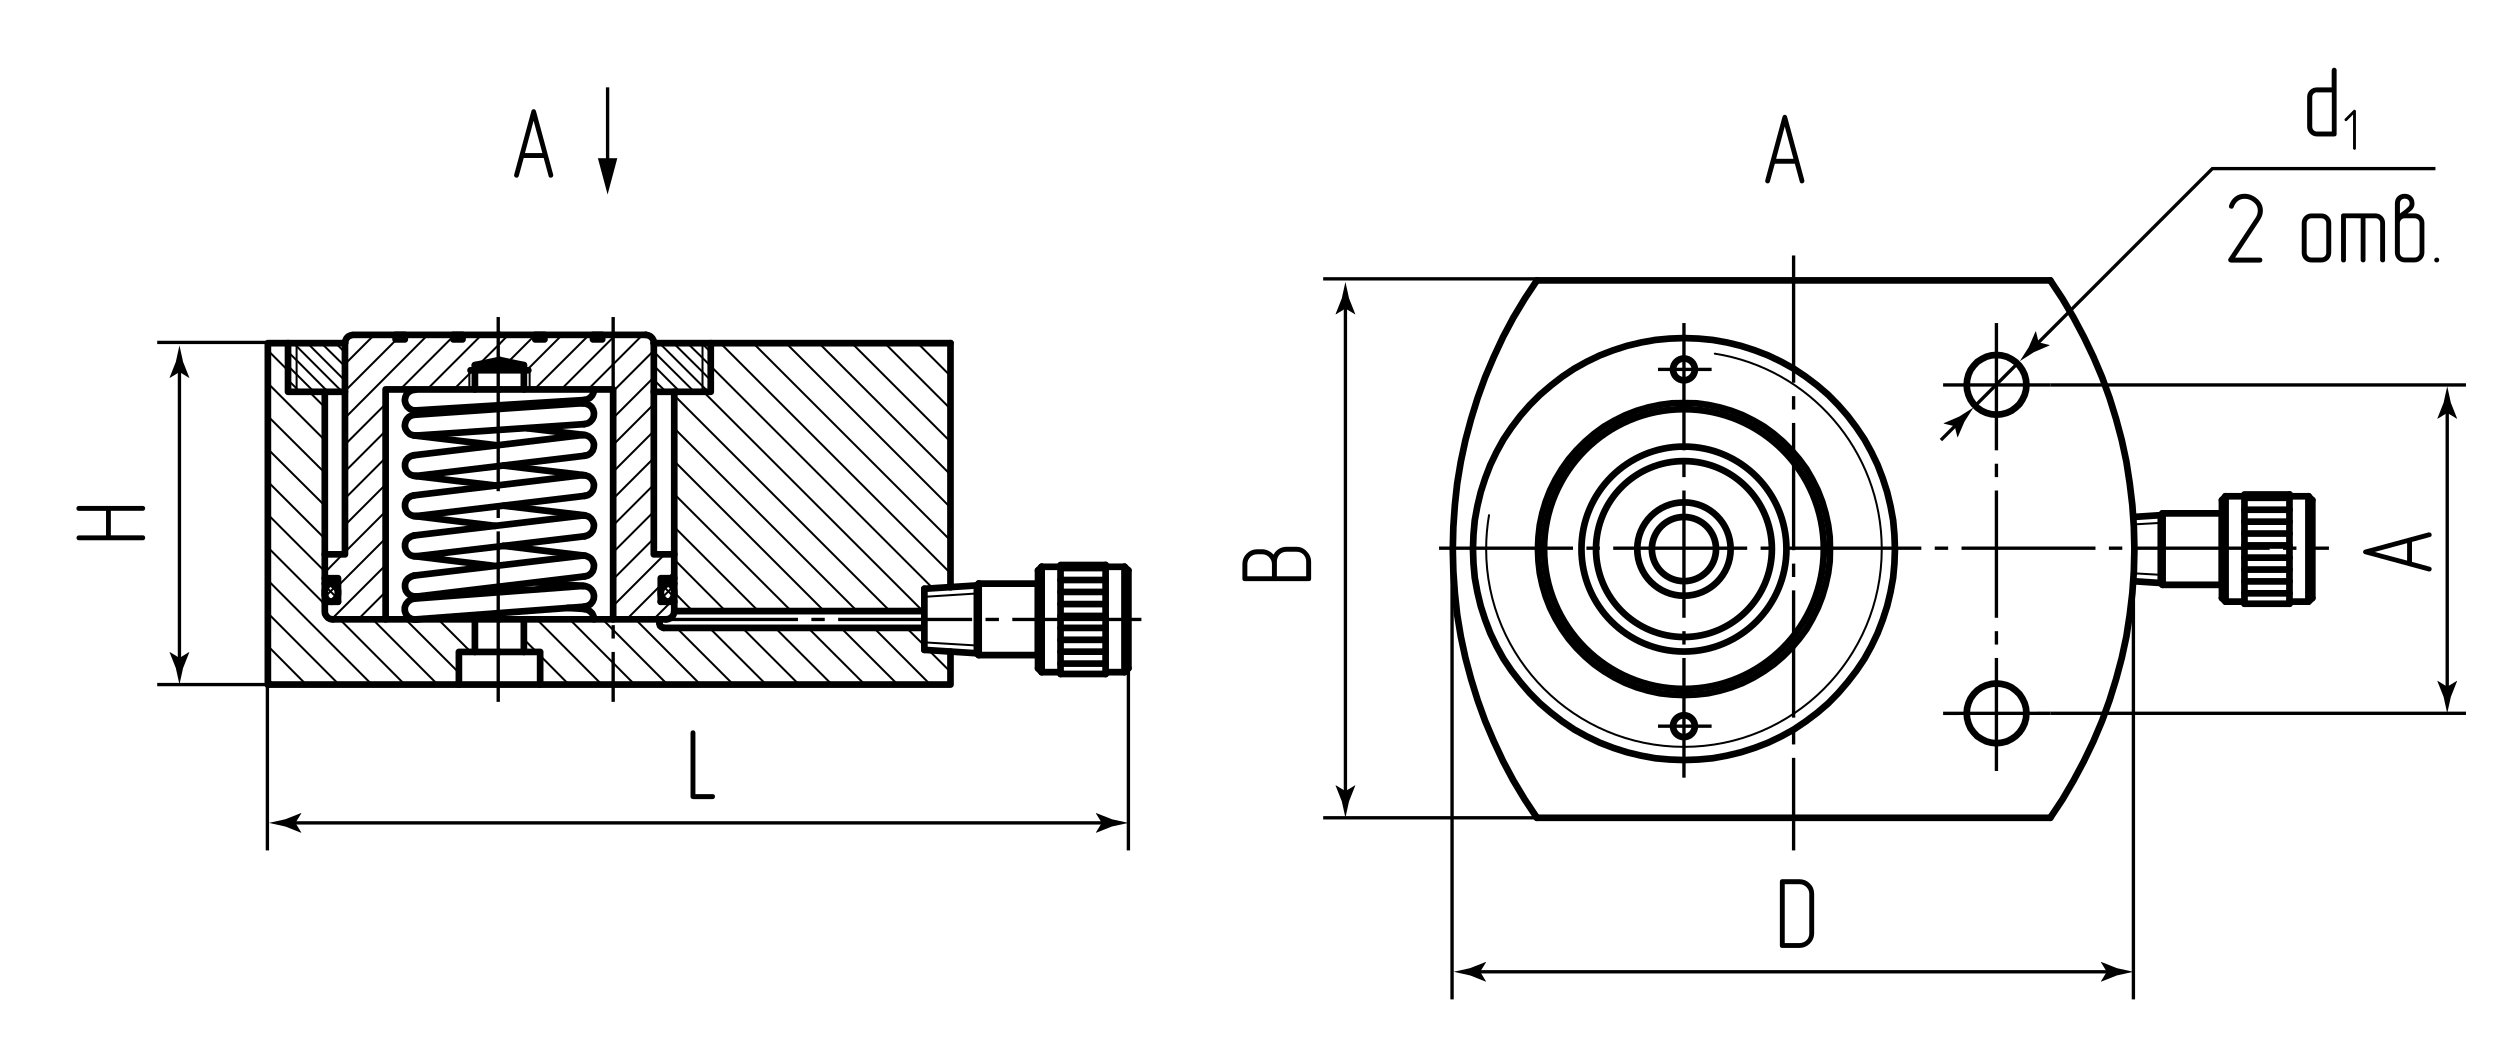 <?xml version="1.0" encoding="utf-8"?>
<!-- Generator: Adobe Illustrator 26.5.0, SVG Export Plug-In . SVG Version: 6.00 Build 0)  -->
<svg version="1.1" id="dn-p" xmlns="http://www.w3.org/2000/svg" xmlns:xlink="http://www.w3.org/1999/xlink" x="0px" y="0px"
	 viewBox="0 0 373.23 155.07" style="enable-background:new 0 0 373.23 155.07;" xml:space="preserve">
<style type="text/css">
	.st0{fill:#010101;}
	.st1{fill:none;stroke:#000000;stroke-width:0.3;stroke-linecap:round;stroke-linejoin:round;stroke-miterlimit:10;}
	.st2{fill:none;stroke:#000000;stroke-width:0.5;stroke-miterlimit:10;stroke-dasharray:26,2,2,2;}
	.st3{fill:none;stroke:#000000;stroke-width:0.5;stroke-miterlimit:10;stroke-dasharray:19,2,2,2;}
	.st4{fill:none;stroke:#000000;stroke-width:0.5;stroke-miterlimit:10;stroke-dasharray:20,2,2,2;}
	.st5{fill:none;stroke:#000000;stroke-width:0.5;stroke-miterlimit:10;}
	.st6{fill:none;stroke:#010101;stroke-width:0.5;stroke-miterlimit:10;}
	.st7{fill:none;stroke:#000000;stroke-linecap:round;stroke-linejoin:round;stroke-miterlimit:10;}
</style>
<g id="Texts">
	<g>
		<g>
			<path class="st0" d="M103.45,119.28c-0.24,0-0.36-0.12-0.36-0.36v-9.52c0-0.11,0.04-0.2,0.1-0.27s0.16-0.1,0.26-0.1
				c0.1,0,0.19,0.03,0.26,0.1c0.08,0.07,0.11,0.16,0.11,0.28v9.15h2.56c0.24,0,0.36,0.12,0.36,0.38c0,0.09-0.03,0.17-0.1,0.25
				c-0.06,0.07-0.15,0.11-0.26,0.11H103.45z"/>
		</g>
	</g>
	<g>
		<g>
			<path class="st0" d="M270.2,140.87c-0.43,0.43-0.95,0.65-1.56,0.65h-2.56c-0.24,0-0.36-0.12-0.36-0.36v-9.52
				c0-0.25,0.12-0.38,0.36-0.38h2.56c0.61,0,1.13,0.21,1.56,0.64c0.43,0.42,0.64,0.94,0.64,1.56v5.87
				C270.84,139.93,270.63,140.44,270.2,140.87z M270.11,133.46c0-0.2-0.04-0.39-0.11-0.56c-0.08-0.17-0.18-0.33-0.31-0.46
				c-0.14-0.13-0.29-0.24-0.47-0.32s-0.37-0.12-0.58-0.12h-2.19v8.79h2.19c0.42,0,0.77-0.14,1.05-0.41s0.42-0.62,0.42-1.04V133.46z"
				/>
		</g>
	</g>
	<g>
		<g>
			<path class="st0" d="M348.12,10.48c0-0.11,0.03-0.2,0.1-0.27s0.16-0.1,0.25-0.1c0.1,0,0.19,0.03,0.26,0.1
				c0.08,0.07,0.11,0.16,0.11,0.28v9.52c0,0.24-0.12,0.36-0.38,0.36h-2.55c-0.21,0-0.4-0.04-0.58-0.12
				c-0.17-0.08-0.33-0.19-0.46-0.32c-0.14-0.14-0.24-0.29-0.32-0.47c-0.08-0.17-0.11-0.36-0.11-0.56v-4.4
				c0-0.42,0.14-0.77,0.42-1.04c0.28-0.27,0.63-0.41,1.05-0.41h2.19V10.48z M345.93,13.78c-0.21,0-0.38,0.07-0.52,0.21
				c-0.14,0.14-0.21,0.31-0.21,0.51v4.4c0,0.21,0.07,0.39,0.21,0.53c0.14,0.14,0.31,0.21,0.52,0.21h2.19v-5.85H345.93z"/>
			<path class="st0" d="M351.66,22.31c-0.04,0.03-0.09,0.05-0.15,0.05c-0.06,0-0.11-0.02-0.15-0.06c-0.04-0.04-0.07-0.09-0.07-0.15
				v-5.05l-0.91,0.92c-0.05,0.05-0.1,0.07-0.15,0.07c-0.06,0-0.11-0.02-0.15-0.07c-0.04-0.04-0.07-0.09-0.07-0.15
				c0-0.05,0.02-0.1,0.07-0.15l1.28-1.28c0.03-0.04,0.08-0.06,0.14-0.06c0.06,0,0.11,0.02,0.15,0.06c0.04,0.04,0.07,0.09,0.07,0.15
				v5.55C351.72,22.22,351.7,22.28,351.66,22.31z"/>
		</g>
	</g>
	<g>
		<g>
			<path class="st0" d="M333.01,39.18c-0.1,0-0.19-0.04-0.26-0.12c-0.07-0.08-0.1-0.17-0.1-0.27c0-0.08,0.02-0.14,0.06-0.18
				l4.02-6.09c0.23-0.34,0.34-0.7,0.34-1.08c0-0.49-0.2-0.9-0.6-1.24c-0.4-0.35-0.85-0.52-1.35-0.52c-0.36,0-0.68,0.09-0.96,0.28
				c-0.3,0.21-0.53,0.53-0.69,0.96c-0.02,0.08-0.06,0.14-0.12,0.18c-0.06,0.04-0.12,0.06-0.2,0.06c-0.11,0-0.2-0.03-0.28-0.1
				c-0.08-0.06-0.11-0.15-0.11-0.26c0-0.03,0.01-0.08,0.03-0.14c0.21-0.6,0.53-1.04,0.96-1.33c0.37-0.27,0.81-0.4,1.33-0.4
				c0.69,0,1.31,0.24,1.88,0.72c0.58,0.49,0.87,1.09,0.87,1.8c0,0.25-0.04,0.5-0.12,0.74c-0.08,0.24-0.21,0.49-0.38,0.75l-3.65,5.52
				h3.69c0.25,0,0.38,0.12,0.38,0.38c0,0.09-0.03,0.17-0.1,0.25c-0.07,0.07-0.16,0.11-0.28,0.11H333.01z"/>
			<path class="st0" d="M347.6,38.76c-0.28,0.28-0.63,0.42-1.05,0.42h-1.47c-0.42,0-0.77-0.14-1.04-0.42s-0.41-0.63-0.41-1.05v-4.4
				c0-0.2,0.04-0.39,0.11-0.56c0.08-0.17,0.18-0.33,0.31-0.46c0.13-0.13,0.28-0.24,0.46-0.31c0.17-0.08,0.37-0.11,0.58-0.11h1.47
				c0.21,0,0.4,0.04,0.58,0.11c0.17,0.08,0.33,0.18,0.46,0.31c0.14,0.14,0.24,0.29,0.32,0.46c0.08,0.18,0.11,0.36,0.11,0.56v4.4
				C348.02,38.13,347.89,38.48,347.6,38.76z M347.29,33.31c0-0.2-0.07-0.37-0.21-0.51c-0.14-0.14-0.31-0.21-0.52-0.21h-1.47
				c-0.2,0-0.37,0.07-0.51,0.21c-0.14,0.14-0.21,0.31-0.21,0.51v4.4c0,0.21,0.07,0.39,0.21,0.53c0.14,0.14,0.31,0.21,0.51,0.21h1.47
				c0.21,0,0.38-0.07,0.52-0.21c0.14-0.14,0.21-0.31,0.21-0.53V33.31z"/>
			<path class="st0" d="M350.23,32.59v6.23c0,0.24-0.12,0.36-0.38,0.36c-0.1,0-0.18-0.03-0.25-0.1c-0.07-0.06-0.1-0.15-0.1-0.26
				v-6.6c0-0.24,0.12-0.36,0.36-0.36h4.77c0.2,0,0.39,0.04,0.56,0.11c0.17,0.08,0.33,0.18,0.46,0.31c0.13,0.14,0.24,0.29,0.31,0.46
				c0.08,0.18,0.11,0.36,0.11,0.56v5.51c0,0.24-0.12,0.36-0.36,0.36c-0.1,0-0.19-0.03-0.26-0.1c-0.08-0.06-0.11-0.15-0.11-0.26
				v-5.51c0-0.2-0.07-0.37-0.21-0.51c-0.14-0.14-0.31-0.21-0.51-0.21h-1.47v6.23c0,0.12-0.04,0.21-0.1,0.27
				c-0.07,0.06-0.16,0.09-0.25,0.09c-0.1,0-0.19-0.03-0.26-0.1c-0.08-0.06-0.11-0.15-0.11-0.26v-6.23H350.23z"/>
			<path class="st0" d="M360.47,31.86c0.21,0,0.4,0.04,0.58,0.11c0.17,0.08,0.33,0.18,0.46,0.31c0.14,0.14,0.24,0.29,0.32,0.46
				c0.08,0.18,0.11,0.36,0.11,0.56v4.4c0,0.2-0.04,0.39-0.11,0.56c-0.08,0.18-0.18,0.33-0.32,0.47c-0.13,0.13-0.29,0.24-0.46,0.32
				c-0.17,0.08-0.37,0.12-0.58,0.12h-1.46c-0.21,0-0.4-0.04-0.58-0.12c-0.18-0.08-0.33-0.19-0.47-0.32
				c-0.13-0.14-0.24-0.29-0.31-0.47c-0.08-0.17-0.11-0.36-0.11-0.56v-7.32c0-0.46,0.15-0.83,0.45-1.09
				c0.28-0.24,0.62-0.36,1.01-0.36c0.4,0,0.73,0.12,1,0.36c0.31,0.27,0.46,0.63,0.46,1.09c0,0.2-0.02,0.35-0.06,0.44
				c-0.05,0.16-0.14,0.32-0.27,0.48c-0.04,0.04-0.15,0.13-0.33,0.29c-0.06,0.05-0.12,0.1-0.18,0.13c-0.06,0.04-0.12,0.08-0.17,0.14
				H360.47z M358.58,31.66c0.09-0.06,0.18-0.12,0.26-0.19c0.25-0.19,0.46-0.37,0.63-0.54c0.18-0.16,0.27-0.34,0.27-0.54
				c0-0.23-0.07-0.41-0.21-0.54c-0.14-0.13-0.31-0.19-0.52-0.19c-0.2,0-0.37,0.06-0.51,0.19c-0.14,0.12-0.21,0.31-0.21,0.55v1.47
				C358.39,31.79,358.49,31.72,358.58,31.66z M361.21,33.31c0-0.2-0.07-0.37-0.21-0.51c-0.14-0.14-0.31-0.21-0.52-0.21h-1.46
				c-0.21,0-0.38,0.07-0.53,0.21c-0.14,0.14-0.21,0.31-0.21,0.51v4.4c0,0.21,0.07,0.39,0.21,0.53c0.14,0.14,0.32,0.21,0.53,0.21
				h1.46c0.2,0,0.37-0.07,0.52-0.22c0.14-0.14,0.22-0.32,0.22-0.52V33.31z"/>
			<path class="st0" d="M364.15,38.82c0,0.09-0.03,0.17-0.1,0.25c-0.06,0.07-0.16,0.11-0.28,0.11c-0.11,0-0.2-0.04-0.26-0.1
				c-0.06-0.07-0.1-0.15-0.1-0.25s0.03-0.19,0.1-0.26c0.07-0.07,0.15-0.11,0.26-0.11C364.02,38.44,364.15,38.57,364.15,38.82z"/>
		</g>
	</g>
	<g>
		<g>
			<path class="st0" d="M11.79,76.27c-0.25,0-0.38-0.12-0.38-0.38c0-0.09,0.03-0.17,0.1-0.25c0.07-0.08,0.16-0.11,0.28-0.11h9.52
				c0.12,0,0.21,0.04,0.27,0.11c0.06,0.07,0.09,0.15,0.09,0.25s-0.03,0.19-0.1,0.26c-0.06,0.08-0.15,0.11-0.26,0.11h-4.76v3.66h4.76
				c0.24,0,0.36,0.13,0.36,0.38c0,0.1-0.03,0.19-0.1,0.26c-0.06,0.07-0.15,0.1-0.26,0.1h-9.52c-0.11,0-0.2-0.04-0.27-0.1
				s-0.1-0.16-0.1-0.26c0-0.1,0.03-0.19,0.1-0.26c0.07-0.08,0.16-0.11,0.28-0.11h4.03v-3.66H11.79z"/>
		</g>
	</g>
	<g>
		<g>
			<path class="st0" d="M195.38,86.76h-9.52c-0.25,0-0.38-0.12-0.38-0.36v-2.2c0-0.61,0.21-1.12,0.64-1.55
				c0.43-0.43,0.95-0.65,1.56-0.65h0.74c0.33,0,0.64,0.07,0.94,0.22s0.55,0.34,0.77,0.59c0.18-0.36,0.45-0.65,0.79-0.86
				c0.35-0.21,0.74-0.32,1.16-0.32h1.47c0.6,0,1.12,0.23,1.54,0.69c0.43,0.44,0.65,0.94,0.65,1.51v2.56
				C195.74,86.64,195.62,86.76,195.38,86.76z M189.89,84.2c0-0.2-0.04-0.39-0.12-0.56c-0.08-0.17-0.19-0.33-0.32-0.47
				c-0.13-0.13-0.29-0.24-0.46-0.31c-0.17-0.07-0.36-0.11-0.56-0.11h-0.74c-0.21,0-0.4,0.04-0.58,0.11
				c-0.17,0.08-0.33,0.18-0.46,0.31c-0.13,0.14-0.24,0.29-0.32,0.47c-0.07,0.17-0.11,0.36-0.11,0.56v1.83h3.67V84.2z M195,83.84
				c0-0.42-0.14-0.77-0.41-1.05c-0.28-0.28-0.62-0.42-1.04-0.42h-1.47c-0.42,0-0.77,0.14-1.04,0.42c-0.27,0.28-0.41,0.63-0.41,1.05
				v2.19H195V83.84z"/>
		</g>
	</g>
	<g>
		<g>
			<path class="st0" d="M362.74,84.61c0.19,0.06,0.29,0.17,0.29,0.34c0,0.1-0.04,0.19-0.1,0.26c-0.07,0.08-0.16,0.11-0.25,0.11
				c-0.04,0-0.08,0-0.11-0.01l-9.45-2.56c-0.22-0.06-0.33-0.17-0.33-0.35c0-0.18,0.11-0.3,0.33-0.36l9.45-2.56h0.11
				c0.1,0,0.18,0.04,0.25,0.11c0.07,0.08,0.1,0.16,0.1,0.25c0,0.19-0.09,0.31-0.29,0.34l-2.65,0.72v2.98L362.74,84.61z M354.54,82.4
				l4.82,1.29v-2.6L354.54,82.4z"/>
		</g>
	</g>
	<g>
		<g>
			<path class="st0" d="M77.46,26.24c-0.06,0.19-0.17,0.29-0.34,0.29c-0.1,0-0.19-0.04-0.26-0.1s-0.11-0.15-0.11-0.25
				c0-0.04,0-0.08,0.01-0.1l2.56-9.45c0.06-0.22,0.17-0.33,0.35-0.33c0.18,0,0.3,0.11,0.36,0.33l2.56,9.45v0.1
				c0,0.1-0.04,0.19-0.11,0.25s-0.16,0.1-0.25,0.1c-0.19,0-0.31-0.09-0.34-0.29l-0.72-2.65h-2.98L77.46,26.24z M79.66,18.03
				l-1.29,4.82h2.6L79.66,18.03z"/>
		</g>
	</g>
	<g>
		<g>
			<path class="st0" d="M264.24,27.09c-0.06,0.19-0.17,0.29-0.34,0.29c-0.1,0-0.19-0.04-0.26-0.1c-0.08-0.07-0.11-0.16-0.11-0.25
				c0-0.04,0-0.08,0.01-0.11l2.56-9.45c0.06-0.22,0.17-0.33,0.35-0.33c0.18,0,0.3,0.11,0.36,0.33l2.57,9.45v0.11
				c0,0.1-0.04,0.18-0.11,0.25c-0.08,0.07-0.16,0.1-0.25,0.1c-0.19,0-0.3-0.09-0.34-0.29l-0.72-2.65h-2.99L264.24,27.09z
				 M266.45,18.89l-1.29,4.82h2.59L266.45,18.89z"/>
		</g>
	</g>
</g>
<g id="Thread">
	<line class="st1" x1="70.07" y1="55.28" x2="70.07" y2="58.14"/>
	<line class="st1" x1="79.07" y1="55.28" x2="79.07" y2="58.14"/>
	<line class="st1" x1="44.28" y1="58.49" x2="44.28" y2="51.23"/>
	<line class="st1" x1="104.88" y1="58.49" x2="104.88" y2="51.23"/>
	<line class="st1" x1="322.59" y1="85.82" x2="318.53" y2="85.59"/>
	<line class="st1" x1="322.59" y1="78.06" x2="318.53" y2="78.29"/>
	<line class="st1" x1="145.84" y1="96.37" x2="138" y2="95.9"/>
	<line class="st1" x1="145.84" y1="88.6" x2="138" y2="89.1"/>
	<path class="st1" d="M256.01,52.8c14.12,2.21,24.92,14.43,24.92,29.17c0,16.31-13.22,29.53-29.53,29.53s-29.53-13.22-29.53-29.53
		c0-1.73,0.15-3.42,0.43-5.06"/>
</g>
<g id="Sections">
	<path class="st1" d="M141.9,51.23h0.04 M141.9,56.13l-4.91-4.91 M141.9,61.04l-9.82-9.82 M141.9,65.95l-14.72-14.72 M141.9,70.86
		l-19.63-19.63 M141.9,75.77l-24.54-24.54 M141.9,80.68l-29.45-29.45 M141.9,85.58l-34.36-34.36 M139.27,87.83l-33.16-33.16
		 M137.77,91.23l-32.74-32.73 M138,96.37l-2.67-2.63 M132.86,91.23l-32.19-32.19 M141.9,100.31l-3.21-3.21 M127.95,91.23
		l-27.29-27.29 M138.89,102.2l-8.43-8.46 M123.04,91.23l-22.38-22.38 M134.02,102.2l-8.46-8.46 M118.13,91.23l-17.47-17.47
		 M129.11,102.2l-8.46-8.46 M113.22,91.23l-12.56-12.56 M124.2,102.2l-8.46-8.46 M108.32,91.23l-7.65-7.69 M119.29,102.2l-8.46-8.46
		 M103.41,91.23l-2.74-2.78 M114.38,102.2l-8.46-8.46 M109.48,102.2l-8.46-8.46 M104.57,102.2l-9.7-9.74 M99.66,102.2l-9.7-9.74
		 M94.75,102.2l-9.7-9.74 M48.49,60.81l-2.32-2.32 M43,55.32l-3.01-3.01 M89.84,102.2l-9.7-9.74 M80.1,97.33l-1.89-1.89
		 M48.49,65.72l-8.5-8.5 M84.93,102.2l-4.29-4.33 M48.49,70.59l-8.5-8.46 M70.9,93.04l-0.58-0.58 M48.49,75.5l-8.5-8.46
		 M70.29,97.33l-4.87-4.87 M48.49,80.41l-8.5-8.5 M68.51,100.43l-7.96-7.96 M48.49,85.31l-8.5-8.5 M65.34,102.2l-9.7-9.74
		 M48.49,90.22l-8.5-8.5 M60.43,102.2l-9.7-9.74 M55.52,102.2L39.99,86.63 M50.61,102.2L39.99,91.54 M45.71,102.2l-5.72-5.76
		 M40.8,102.2l-0.81-0.85"/>
	<path class="st1" d="M57.49,92.46l0.08-0.08 M53.47,92.46l4.1-4.1 M49.49,92.46l8.08-8.08 M50.46,87.48l7.11-7.11 M51.5,82.42
		l6.07-6.07 M48.49,85.47l2.67-2.71 M51.5,78.4l6.07-6.07 M70.63,55.28l0.27-0.31 M67.74,58.14l2.51-2.51 M71.52,54.4l3.05-3.05
		 M51.5,74.42l6.07-6.07 M63.75,58.14l8.15-8.15 M51.5,70.4l6.07-6.07 M59.74,58.14l8.15-8.15 M51.5,66.38l6.07-6.07 M51.5,62.4
		l12.37-12.41 M51.5,58.38l8.39-8.39 M51.5,54.36l4.37-4.37"/>
	<path class="st1" d="M97.57,92.46l2.63-2.63 M99.7,86.32l0.97-0.93 M93.55,92.46l5.1-5.1 M91.54,90.45l7.69-7.69 M91.54,86.47
		l6.07-6.07 M91.54,82.45l6.07-6.07 M91.54,78.43l6.07-6.07 M91.54,74.45l6.07-6.07 M91.54,70.43l6.07-6.07 M91.54,66.41l6.07-6.07
		 M91.54,62.4l6.07-6.07 M91.54,58.41l6.07-6.07 M87.79,58.14l8.15-8.15 M83.77,58.14l8.15-8.15 M79.76,58.14l8.19-8.15
		 M78.63,55.28l5.29-5.29 M75.89,54.01l4.02-4.02 M74.58,51.34l1.31-1.35"/>
	<polyline class="st1" points="44.78,58.49 44.28,57.99 43,56.75 	"/>
	<polyline class="st1" points="46.87,58.49 44.28,55.9 43,54.63 	"/>
	<polyline class="st1" points="48.95,58.49 44.28,53.78 43,52.54 	"/>
	<polyline class="st1" points="51.08,58.49 44.28,51.69 43.77,51.23 	"/>
	<path class="st1" d="M103.64,58.49l-6.03-5.99 M101.51,58.49l-3.9-3.9 M99.43,58.49l-1.82-1.78 M51.5,52.62l-1.39-1.39 M51.5,54.7
		l-3.52-3.48 M51.5,56.83l-5.6-5.6"/>
	<polyline class="st1" points="105.73,58.49 104.88,57.64 98.46,51.23 	"/>
	<polyline class="st1" points="106.11,56.79 104.88,55.52 100.55,51.23 	"/>
	<polyline class="st1" points="106.11,54.67 104.88,53.43 102.63,51.23 	"/>
	<polyline class="st1" points="106.11,52.58 104.88,51.34 104.76,51.23 	"/>
	<path class="st1" d="M98.65,86.63l0.31-0.31 M49.22,89.8l1.24-1.24 M48.57,89.06l1.58-1.58 M49.11,87.13l0.81-0.81 M48.49,86.36
		l0.04-0.04"/>
	<path class="st1" d="M50.31,89.26l-1.62-1.62 M49.49,89.84l-0.97-0.97 M99.62,89.84l1-0.97 M98.81,89.26l1.62-1.62"/>
	<path class="st1" d="M100.66,86.36l-0.04-0.04 M100.01,87.13l-0.81-0.81 M100.55,89.06l-1.58-1.58 M99.89,89.8l-1.24-1.24
		 M50.46,86.63l-0.31-0.31"/>
</g>
<g id="Middles">
	<line class="st2" x1="74.38" y1="47.33" x2="74.38" y2="104.78"/>
	<line class="st3" x1="251.4" y1="48.23" x2="251.4" y2="116.1"/>
	<line class="st3" x1="267.77" y1="38.14" x2="267.77" y2="126.96"/>
	<line class="st4" x1="214.84" y1="81.84" x2="347.69" y2="81.84"/>
	<line class="st4" x1="99.13" y1="92.48" x2="170.4" y2="92.48"/>
	<line class="st3" x1="298.05" y1="48.23" x2="298.05" y2="115.1"/>
	<line class="st4" x1="290.09" y1="57.47" x2="306.09" y2="57.47"/>
	<line class="st4" x1="247.53" y1="55.15" x2="255.53" y2="55.15"/>
	<line class="st4" x1="247.53" y1="108.41" x2="255.53" y2="108.41"/>
	<line class="st4" x1="290.09" y1="106.5" x2="306.09" y2="106.49"/>
	<line class="st3" x1="91.54" y1="47.33" x2="91.54" y2="104.78"/>
</g>
<g id="Pointers">
	<g>
		<g>
			<line class="st5" x1="43.4" y1="122.85" x2="165.2" y2="122.85"/>
			<g>
				<path d="M44.11,122.85l0.88-1.44l-0.05-0.03l-2.35,0.93c-0.82,0.18-1.64,0.36-2.46,0.54c0.82,0.18,1.64,0.36,2.46,0.54
					l2.35,0.93l0.05-0.02L44.11,122.85z"/>
			</g>
			<g>
				<path d="M164.48,122.85l-0.88-1.44l0.05-0.03l2.35,0.93c0.82,0.18,1.64,0.36,2.46,0.54c-0.82,0.18-1.64,0.36-2.46,0.54
					l-2.35,0.93l-0.05-0.02L164.48,122.85z"/>
			</g>
		</g>
	</g>
	<g>
		<g>
			<line class="st5" x1="220.26" y1="145.08" x2="315.23" y2="145.08"/>
			<g>
				<path d="M220.98,145.08l0.88-1.44l-0.05-0.03l-2.35,0.93c-0.82,0.18-1.64,0.36-2.46,0.54c0.82,0.18,1.64,0.36,2.46,0.54
					l2.35,0.93l0.05-0.02L220.98,145.08z"/>
			</g>
			<g>
				<path d="M314.52,145.08l-0.88-1.44l0.05-0.03l2.35,0.93c0.82,0.18,1.64,0.36,2.46,0.54c-0.82,0.18-1.64,0.36-2.46,0.54
					l-2.35,0.93l-0.05-0.02L314.52,145.08z"/>
			</g>
		</g>
	</g>
	<g>
		<g>
			<line class="st5" x1="26.79" y1="98.94" x2="26.79" y2="54.82"/>
			<g>
				<path d="M26.79,98.22l-1.44-0.88l-0.03,0.05l0.93,2.35c0.18,0.82,0.36,1.64,0.54,2.46c0.18-0.82,0.36-1.64,0.54-2.46l0.93-2.35
					l-0.02-0.05L26.79,98.22z"/>
			</g>
			<g>
				<path d="M26.79,55.54l-1.44,0.88l-0.03-0.05l0.93-2.35c0.18-0.82,0.36-1.64,0.54-2.46c0.18,0.82,0.36,1.64,0.54,2.46l0.93,2.35
					l-0.02,0.05L26.79,55.54z"/>
			</g>
		</g>
	</g>
	<g>
		<g>
			<line class="st5" x1="200.86" y1="118.83" x2="200.86" y2="45.34"/>
			<g>
				<path d="M200.86,118.11l-1.44-0.88l-0.03,0.05l0.93,2.35c0.18,0.82,0.36,1.64,0.54,2.46c0.18-0.82,0.36-1.64,0.54-2.46
					l0.93-2.35l-0.02-0.05L200.86,118.11z"/>
			</g>
			<g>
				<path d="M200.86,46.06l-1.44,0.88l-0.03-0.05l0.93-2.35c0.18-0.82,0.36-1.64,0.54-2.46c0.18,0.82,0.36,1.64,0.54,2.46l0.93,2.35
					l-0.02,0.05L200.86,46.06z"/>
			</g>
		</g>
	</g>
	<g>
		<g>
			<line class="st5" x1="365.35" y1="103.23" x2="365.35" y2="60.93"/>
			<g>
				<path d="M365.35,102.52l-1.44-0.88l-0.03,0.05l0.93,2.35c0.18,0.82,0.36,1.64,0.54,2.46c0.18-0.82,0.36-1.64,0.54-2.46
					l0.93-2.35l-0.02-0.05L365.35,102.52z"/>
			</g>
			<g>
				<path d="M365.35,61.64l-1.44,0.88l-0.03-0.05l0.93-2.35c0.18-0.82,0.36-1.64,0.54-2.46c0.18,0.82,0.36,1.64,0.54,2.46l0.93,2.35
					l-0.02,0.05L365.35,61.64z"/>
			</g>
		</g>
	</g>
	<g>
		<g>
			<line class="st6" x1="90.71" y1="24.61" x2="90.71" y2="13.04"/>
			<g>
				<polygon class="st0" points="92.16,23.62 90.71,29.04 89.26,23.62 				"/>
			</g>
		</g>
	</g>
	<g>
		<g>
			<line class="st5" x1="289.76" y1="65.7" x2="292.33" y2="63.13"/>
			<g>
				<path d="M291.82,63.64l-1.64-0.4l0.01-0.06l2.32-1c0.71-0.45,1.41-0.9,2.12-1.35c-0.45,0.71-0.9,1.41-1.35,2.12l-1,2.32
					l-0.05,0.02L291.82,63.64z"/>
			</g>
		</g>
	</g>
	<g>
		<g>
			<polyline class="st5" points="303.84,51.61 330.29,25.17 363.59,25.17 			"/>
			<g>
				<path d="M304.35,51.11l-0.4-1.64l-0.06,0.01l-1,2.32c-0.45,0.71-0.9,1.41-1.35,2.12c0.71-0.45,1.41-0.9,2.12-1.35l2.32-1
					l0.02-0.05L304.35,51.11z"/>
			</g>
		</g>
	</g>
</g>
<g id="Callout">
	<line class="st5" x1="294.89" y1="60.57" x2="301.45" y2="54"/>
	<line class="st5" x1="168.46" y1="99.77" x2="168.46" y2="126.96"/>
	<line class="st5" x1="39.92" y1="102.39" x2="39.92" y2="126.96"/>
	<line class="st5" x1="318.5" y1="81.97" x2="318.5" y2="149.2"/>
	<line class="st5" x1="216.78" y1="81.97" x2="216.78" y2="149.2"/>
	<line class="st5" x1="23.47" y1="51.12" x2="39.99" y2="51.12"/>
	<line class="st5" x1="23.47" y1="102.2" x2="39.99" y2="102.2"/>
	<line class="st5" x1="197.54" y1="41.63" x2="229.6" y2="41.63"/>
	<line class="st5" x1="197.54" y1="122.09" x2="229.6" y2="122.09"/>
	<line class="st5" x1="306.09" y1="57.47" x2="368.15" y2="57.47"/>
	<line class="st5" x1="306.09" y1="106.49" x2="368.15" y2="106.49"/>
</g>
<g id="BaseContour">
	<polyline class="st7" points="39.99,102.2 141.9,102.2 141.9,97.29 	"/>
	<line class="st7" x1="141.9" y1="87.67" x2="141.9" y2="51.23"/>
	<polyline class="st7" points="51.5,51.23 39.99,51.23 39.99,102.2 	"/>
	<polyline class="st7" points="68.51,102.2 68.51,97.33 74.58,97.33 	"/>
	<line class="st7" x1="70.9" y1="97.33" x2="70.9" y2="92.46"/>
	<line class="st7" x1="49.69" y1="92.46" x2="74.58" y2="92.46"/>
	<polyline class="st7" points="48.49,58.49 48.49,91.27 48.53,91.65 48.72,91.96 48.95,92.23 49.3,92.42 49.69,92.46 	"/>
	<polyline class="st7" points="43,51.23 43,58.49 51.5,58.49 	"/>
	<polyline class="st7" points="51.5,51.23 51.5,82.76 48.49,82.76 	"/>
	<polyline class="st7" points="74.58,49.99 52.7,49.99 52.35,50.07 52.01,50.22 51.74,50.49 51.58,50.84 51.5,51.23 	"/>
	<polyline class="st7" points="57.57,92.46 57.57,58.14 74.58,58.14 	"/>
	<polyline class="st7" points="70.9,58.14 70.9,54.51 74.58,54.51 	"/>
	<line class="st7" x1="70.9" y1="54.51" x2="74.58" y2="53.74"/>
	<path class="st7" d="M61.9,61.27l4.17,0.35 M61.78,89.06l2.24,0.15 M87.21,63.32l-25.04,1.7 M61.82,61.93l25.2-1.74 M87.29,86.05
		l-25.12,3.01 M61.82,85.93l25.12-2.98 M61.82,83.03l12.14,1.47 M87.29,80.06l-25.12,2.98 M61.82,79.94l25.12-2.98 M61.86,89.37
		l25.12-1.89"/>
	<polyline class="st7" points="306.09,122.09 307.91,119.35 309.57,116.52 311.11,113.63 312.54,110.65 313.82,107.63 
		314.94,104.54 315.91,101.41 316.76,98.24 317.45,95.04 317.95,91.79 318.34,88.54 318.57,85.26 318.65,81.97 318.57,78.69 
		318.34,75.4 317.95,72.16 317.45,68.91 316.76,65.7 315.91,62.53 314.94,59.4 313.82,56.31 312.54,53.3 311.11,50.32 309.57,47.42 
		307.91,44.6 306.09,41.86 	"/>
	<polyline class="st7" points="229.45,41.86 227.63,44.6 225.93,47.42 224.39,50.32 223,53.3 221.72,56.31 220.6,59.4 219.63,62.53 
		218.78,65.7 218.09,68.91 217.55,72.16 217.2,75.4 216.97,78.69 216.89,81.97 216.97,85.26 217.2,88.54 217.55,91.79 218.09,95.04 
		218.78,98.24 219.63,101.41 220.6,104.54 221.72,107.64 223,110.65 224.39,113.63 225.93,116.52 227.63,119.35 229.45,122.09 	"/>
	<path class="st7" d="M229.45,122.09h76.64 M229.45,41.86h76.64"/>
	<polygon class="st7" points="302.53,57.47 302.46,56.7 302.26,55.92 301.92,55.23 301.49,54.61 300.91,54.03 300.29,53.61 
		299.6,53.26 298.82,53.06 298.05,52.99 297.28,53.06 296.54,53.26 295.85,53.61 295.19,54.03 294.65,54.61 294.19,55.23 
		293.88,55.92 293.68,56.7 293.61,57.47 293.68,58.24 293.88,58.98 294.19,59.67 294.65,60.33 295.19,60.87 295.85,61.33 
		296.54,61.64 297.28,61.84 298.05,61.91 298.82,61.84 299.6,61.64 300.29,61.33 300.91,60.87 301.49,60.33 301.92,59.67 
		302.26,58.98 302.46,58.24 	"/>
	<polygon class="st7" points="302.53,106.48 302.46,105.7 302.26,104.97 301.92,104.27 301.49,103.62 300.91,103.07 300.29,102.61 
		299.6,102.3 298.82,102.11 298.05,102.03 297.28,102.11 296.54,102.3 295.85,102.61 295.19,103.07 294.65,103.62 294.19,104.27 
		293.88,104.97 293.68,105.7 293.61,106.48 293.68,107.25 293.88,108.02 294.19,108.72 294.65,109.34 295.19,109.92 295.85,110.34 
		296.54,110.69 297.28,110.88 298.05,110.96 298.82,110.88 299.6,110.69 300.29,110.34 300.91,109.92 301.49,109.34 301.92,108.72 
		302.26,108.02 302.46,107.25 	"/>
	<polygon class="st7" points="273.2,81.97 273.16,80.16 272.93,78.38 272.54,76.6 272.04,74.9 271.38,73.2 270.57,71.58 
		269.68,70.03 268.6,68.56 267.44,67.21 266.17,65.93 264.81,64.77 263.34,63.69 261.8,62.8 260.18,61.99 258.47,61.33 
		256.77,60.83 255,60.45 253.22,60.21 251.4,60.18 249.59,60.21 247.81,60.45 246.03,60.83 244.33,61.33 242.63,61.99 241.01,62.8 
		239.46,63.69 237.99,64.77 236.64,65.93 235.36,67.21 234.2,68.56 233.16,70.03 232.23,71.58 231.42,73.2 230.76,74.9 230.26,76.6 
		229.88,78.38 229.68,80.16 229.6,81.97 229.68,83.79 229.88,85.57 230.26,87.34 230.76,89.05 231.42,90.75 232.23,92.37 
		233.16,93.92 234.2,95.38 235.36,96.74 236.64,98.01 237.99,99.17 239.46,100.21 241.01,101.14 242.63,101.95 244.33,102.61 
		246.03,103.11 247.81,103.5 249.59,103.69 251.4,103.77 253.22,103.69 255,103.5 256.77,103.11 258.47,102.61 260.18,101.95 
		261.8,101.14 263.34,100.21 264.81,99.17 266.17,98.01 267.44,96.74 268.6,95.38 269.68,93.92 270.57,92.37 271.38,90.75 
		272.04,89.05 272.54,87.34 272.93,85.57 273.16,83.79 	"/>
	<polygon class="st7" points="282.9,81.97 282.82,79.81 282.63,77.68 282.24,75.56 281.74,73.47 281.08,71.42 280.31,69.41 
		279.38,67.48 278.34,65.59 277.14,63.81 275.83,62.07 274.44,60.48 272.93,58.94 271.31,57.55 269.57,56.23 267.79,55.04 
		265.9,53.99 263.96,53.06 261.95,52.29 259.9,51.63 257.82,51.13 255.69,50.75 253.57,50.55 251.4,50.47 249.24,50.55 
		247.11,50.75 244.99,51.13 242.9,51.63 240.85,52.29 238.84,53.06 236.91,53.99 235.02,55.04 233.24,56.23 231.54,57.55 
		229.91,58.94 228.37,60.48 226.98,62.07 225.66,63.81 224.46,65.59 223.42,67.48 222.49,69.41 221.72,71.42 221.06,73.47 
		220.56,75.56 220.17,77.68 219.98,79.81 219.9,81.97 219.98,84.14 220.17,86.26 220.56,88.39 221.06,90.48 221.72,92.52 
		222.49,94.53 223.42,96.47 224.46,98.36 225.66,100.14 226.98,101.84 228.37,103.46 229.91,105.01 231.54,106.4 233.24,107.71 
		235.02,108.91 236.91,109.95 238.84,110.88 240.85,111.65 242.9,112.31 244.99,112.81 247.11,113.2 249.24,113.39 251.4,113.47 
		253.57,113.39 255.69,113.2 257.82,112.81 259.9,112.31 261.95,111.65 263.96,110.88 265.9,109.95 267.79,108.91 269.57,107.71 
		271.31,106.4 272.93,105.01 274.44,103.46 275.83,101.84 277.14,100.14 278.34,98.36 279.38,96.47 280.31,94.53 281.08,92.52 
		281.74,90.48 282.24,88.39 282.63,86.26 282.82,84.14 	"/>
	<path class="st7" d="M50.46,86.32h-1.97 M48.49,87.13h1.97 M50.46,89.84v-3.52"/>
	<polygon class="st7" points="49.46,89.84 49.34,89.84 49.26,89.8 49.22,89.8 49.15,89.76 49.11,89.72 49.03,89.68 48.99,89.64 
		48.91,89.6 48.88,89.56 48.8,89.49 48.76,89.45 48.72,89.37 48.68,89.29 48.64,89.26 48.6,89.18 48.57,89.1 48.57,89.02 
		48.53,88.95 48.49,88.83 48.49,88.75 48.49,88.68 48.49,88.6 48.49,88.48 48.49,88.41 48.49,88.33 48.49,88.25 48.49,88.13 
		48.53,88.06 48.53,87.98 48.57,87.9 48.6,87.83 48.64,87.75 48.68,87.67 48.72,87.59 48.76,87.56 48.8,87.48 48.84,87.4 
		48.88,87.36 48.95,87.32 48.99,87.28 49.07,87.25 49.11,87.21 49.18,87.17 49.26,87.13 49.3,87.13 49.38,87.13 49.46,87.13 
		49.49,87.13 49.57,87.13 49.65,87.13 49.69,87.13 49.76,87.17 49.8,87.21 49.88,87.25 49.92,87.28 50,87.32 50.03,87.36 
		50.11,87.4 50.15,87.48 50.19,87.56 50.23,87.59 50.27,87.67 50.31,87.75 50.34,87.83 50.38,87.9 50.42,87.98 50.42,88.06 
		50.46,88.13 50.46,88.25 50.46,88.33 50.46,88.41 50.46,88.48 50.46,88.6 50.46,88.68 50.46,88.75 50.42,88.83 50.42,88.95 
		50.38,89.02 50.34,89.1 50.34,89.18 50.31,89.26 50.27,89.29 50.23,89.37 50.19,89.45 50.11,89.49 50.07,89.56 50.03,89.6 
		49.96,89.64 49.92,89.68 49.84,89.72 49.8,89.76 49.73,89.8 49.65,89.8 49.61,89.84 49.53,89.84 	"/>
	<path class="st7" d="M97.61,51.23h44.29 M50.46,89.84h-1.97"/>
	<polyline class="st7" points="80.64,102.2 80.64,97.33 74.58,97.33 	"/>
	<line class="st7" x1="78.21" y1="97.33" x2="78.21" y2="92.46"/>
	<path class="st7" d="M100.66,58.49v32.77 M99.43,92.46H74.58"/>
	<polyline class="st7" points="99.43,92.46 99.81,92.42 100.16,92.23 100.43,91.96 100.59,91.65 100.66,91.27 	"/>
	<polyline class="st7" points="106.11,51.23 106.11,58.49 97.61,58.49 	"/>
	<polyline class="st7" points="97.61,51.23 97.61,82.76 100.66,82.76 	"/>
	<line class="st7" x1="96.41" y1="49.99" x2="74.58" y2="49.99"/>
	<polyline class="st7" points="97.61,51.23 97.57,50.84 97.38,50.49 97.11,50.22 96.8,50.07 96.41,49.99 	"/>
	<polyline class="st7" points="91.54,92.46 91.54,58.14 74.58,58.14 	"/>
	<polyline class="st7" points="78.21,58.14 78.21,54.51 74.58,54.51 	"/>
	<line class="st7" x1="78.21" y1="54.51" x2="74.58" y2="53.74"/>
	<path class="st7" d="M98.65,86.32h2.01 M100.66,87.13h-2.01 M98.65,89.84v-3.52"/>
	<polygon class="st7" points="99.66,89.84 99.77,89.84 99.85,89.8 99.89,89.8 99.97,89.76 100.05,89.72 100.08,89.68 100.16,89.64 
		100.2,89.6 100.24,89.56 100.32,89.49 100.35,89.45 100.39,89.37 100.43,89.29 100.47,89.26 100.51,89.18 100.55,89.1 
		100.59,89.02 100.59,88.95 100.63,88.83 100.63,88.75 100.63,88.68 100.66,88.6 100.66,88.48 100.66,88.41 100.66,88.33 
		100.63,88.25 100.63,88.13 100.63,88.06 100.59,87.98 100.55,87.9 100.55,87.83 100.51,87.75 100.47,87.67 100.43,87.59 
		100.39,87.56 100.32,87.48 100.28,87.4 100.24,87.36 100.16,87.32 100.12,87.28 100.05,87.25 100.01,87.21 99.93,87.17 
		99.89,87.13 99.81,87.13 99.74,87.13 99.7,87.13 99.62,87.13 99.54,87.13 99.5,87.13 99.43,87.13 99.35,87.17 99.31,87.21 
		99.23,87.25 99.2,87.28 99.12,87.32 99.08,87.36 99.04,87.4 98.96,87.48 98.92,87.56 98.89,87.59 98.85,87.67 98.81,87.75 
		98.77,87.83 98.73,87.9 98.73,87.98 98.69,88.06 98.69,88.13 98.65,88.25 98.65,88.33 98.65,88.41 98.65,88.48 98.65,88.6 
		98.65,88.68 98.69,88.75 98.69,88.83 98.69,88.95 98.73,89.02 98.77,89.1 98.81,89.18 98.81,89.26 98.85,89.29 98.92,89.37 
		98.96,89.45 99,89.49 99.04,89.56 99.12,89.6 99.16,89.64 99.2,89.68 99.27,89.72 99.35,89.76 99.39,89.8 99.47,89.8 99.5,89.84 
		99.58,89.84 	"/>
	<line class="st7" x1="98.65" y1="89.84" x2="100.66" y2="89.84"/>
	<polyline class="st7" points="87.25,90.57 87.72,90.45 88.14,90.22 88.45,89.84 88.64,89.41 88.68,88.91 88.57,88.44 88.3,88.02 
		87.95,87.71 87.48,87.52 86.98,87.48 	"/>
	<polyline class="st7" points="87.29,86.05 87.79,85.93 88.18,85.66 88.49,85.28 88.64,84.81 88.68,84.31 88.53,83.85 88.26,83.42 
		87.87,83.15 87.41,82.96 86.94,82.96 	"/>
	<polyline class="st7" points="87.29,80.06 87.79,79.9 88.18,79.63 88.49,79.25 88.64,78.78 88.68,78.32 88.53,77.85 88.26,77.43 
		87.87,77.12 87.41,76.97 86.94,76.97 	"/>
	<polyline class="st7" points="87.29,74.03 87.79,73.91 88.18,73.64 88.49,73.26 88.64,72.79 88.68,72.33 88.53,71.83 88.26,71.44 
		87.87,71.13 87.41,70.98 86.94,70.94 	"/>
	<polyline class="st7" points="87.29,68.04 87.79,67.92 88.18,67.65 88.49,67.26 88.64,66.8 88.68,66.3 88.53,65.83 88.26,65.45 
		87.87,65.14 87.41,64.95 86.94,64.95 	"/>
	<polyline class="st7" points="87.21,63.32 87.72,63.21 88.1,62.98 88.45,62.59 88.64,62.16 88.68,61.66 88.57,61.2 88.33,60.77 
		87.95,60.46 87.48,60.27 87.02,60.19 	"/>
	<polyline class="st7" points="87.21,59.73 87.68,59.61 88.1,59.38 88.41,59.03 88.61,58.61 88.68,58.14 	"/>
	<polyline class="st7" points="88.68,92.46 88.61,92 88.41,91.57 88.06,91.23 87.68,91.03 87.21,90.92 	"/>
	<path class="st7" d="M62.13,92.46l25.12-1.89 M87.29,68.04l-25.12,3.01 M61.82,67.96l25.12-3.01 M87.29,74.03l-25.12,3.01
		 M61.82,73.95l25.12-3.01"/>
	<polyline class="st7" points="61.82,85.93 61.36,86.09 60.93,86.36 60.62,86.74 60.47,87.21 60.47,87.67 60.59,88.17 60.86,88.56 
		61.24,88.87 61.71,89.02 62.21,89.06 	"/>
	<polyline class="st7" points="61.82,79.94 61.36,80.1 60.93,80.37 60.62,80.71 60.47,81.18 60.47,81.68 60.59,82.14 60.86,82.57 
		61.24,82.88 61.71,83.03 62.21,83.03 	"/>
	<polyline class="st7" points="61.82,73.95 61.36,74.07 60.93,74.34 60.62,74.72 60.47,75.19 60.47,75.69 60.59,76.15 60.86,76.58 
		61.24,76.85 61.71,77.04 62.21,77.04 	"/>
	<polyline class="st7" points="61.82,67.96 61.36,68.08 60.93,68.35 60.62,68.73 60.47,69.2 60.47,69.7 60.59,70.16 60.86,70.55 
		61.24,70.86 61.71,71.01 62.21,71.05 	"/>
	<polyline class="st7" points="61.98,61.89 61.47,62.01 61.05,62.24 60.7,62.63 60.51,63.09 60.43,63.59 60.55,64.06 60.82,64.48 
		61.2,64.83 61.67,64.98 62.17,65.02 	"/>
	<polyline class="st7" points="62.02,58.18 61.51,58.26 61.05,58.49 60.7,58.84 60.51,59.3 60.43,59.77 60.55,60.27 60.78,60.69 
		61.17,61.04 61.59,61.24 62.09,61.27 	"/>
	<polyline class="st7" points="61.86,89.37 61.36,89.49 60.93,89.8 60.62,90.18 60.43,90.65 60.43,91.19 60.59,91.65 60.89,92.08 
		61.32,92.35 61.82,92.5 62.32,92.46 	"/>
	<path class="st7" d="M87.02,60.19l-3.32-0.27 M62.09,61.27l25.12-1.55 M78.75,63.94l8.54,1 M61.82,65.02l12.14,1.43 M75.16,69.51
		l12.14,1.43 M61.82,71.05l12.14,1.43 M75.16,75.5l12.14,1.43 M61.82,77.04l12.14,1.47 M75.16,81.49l12.14,1.47 M84.78,90.76
		l2.43,0.15 M80.03,86.94l7.23,0.54"/>
	<polyline class="st7" points="145.84,97.53 145.84,87.4 138,87.9 	"/>
	<line class="st7" x1="145.84" y1="97.53" x2="138" y2="97.02"/>
	<polyline class="st7" points="146.11,87.13 154.97,87.13 154.97,97.8 	"/>
	<line class="st7" x1="146.11" y1="87.13" x2="145.84" y2="87.4"/>
	<polyline class="st7" points="154.97,97.8 146.11,97.8 145.84,97.53 	"/>
	<path class="st7" d="M165.06,84.35v16.27 M158.33,84.62h-2.82 M167.88,84.62h-2.82 M146.11,87.13V97.8 M154.97,85.16v14.61
		 M168.46,85.16v14.61"/>
	<polyline class="st7" points="158.33,100.62 158.33,84.35 165.06,84.35 	"/>
	<path class="st7" d="M167.88,84.62l0.58,0.54 M155.51,100.35l-0.54-0.58 M155.51,84.62l-0.54,0.54 M165.06,100.62h-6.72
		 M158.33,100.35h-2.82 M167.88,100.35h-2.82"/>
	<polyline class="st7" points="168.46,99.77 167.88,100.35 167.88,84.62 	"/>
	<path class="st7" d="M138,87.9v9.12 M138,93.74H99.08 M138,91.23h-37.33 M155.51,84.62v15.73"/>
	<polyline class="st7" points="98.46,93.08 98.54,93.43 98.77,93.62 99.08,93.74 	"/>
	<line class="st7" x1="98.46" y1="93.08" x2="98.46" y2="92.46"/>
	<polyline class="st7" points="322.59,87.04 322.59,76.91 318.5,77.18 	"/>
	<line class="st7" x1="322.59" y1="87.04" x2="318.5" y2="86.77"/>
	<polyline class="st7" points="322.86,76.64 331.72,76.64 331.72,87.31 	"/>
	<line class="st7" x1="322.86" y1="76.64" x2="322.59" y2="76.91"/>
	<polyline class="st7" points="331.72,87.31 322.86,87.31 322.59,87.04 	"/>
	<path class="st7" d="M341.8,73.82v16.31 M335.08,74.09h-2.82 M344.63,74.09h-2.82 M322.86,76.64v10.67 M331.72,74.67v14.61
		 M345.21,74.67v14.61"/>
	<polyline class="st7" points="335.08,90.13 335.08,73.82 341.81,73.82 	"/>
	<path class="st7" d="M344.63,74.09l0.58,0.58 M332.26,89.82l-0.54-0.54 M332.26,74.09l-0.54,0.58 M341.81,90.13h-6.72
		 M335.08,89.82h-2.82 M344.63,89.82h-2.82"/>
	<polyline class="st7" points="345.21,89.28 344.63,89.82 344.63,74.09 	"/>
	<line class="st7" x1="332.26" y1="74.09" x2="332.26" y2="89.82"/>
	<circle class="st7" cx="251.4" cy="81.97" r="4.79"/>
	<circle class="st7" cx="251.4" cy="81.97" r="6.97"/>
	<circle class="st7" cx="251.4" cy="81.97" r="13.13"/>
	<circle class="st7" cx="251.4" cy="81.97" r="15.3"/>
	<circle class="st7" cx="251.4" cy="55.15" r="1.63"/>
	<circle class="st7" cx="251.4" cy="108.41" r="1.63"/>
	<circle class="st7" cx="251.4" cy="81.97" r="20.88"/>
	<polyline class="st7" points="98.73,87.94 99.54,87.13 100.35,86.32 	"/>
	<polyline class="st7" points="50.38,87.94 49.57,87.13 48.76,86.32 	"/>
	<line class="st7" x1="70.25" y1="55.28" x2="78.87" y2="55.28"/>
	<line class="st7" x1="341.81" y1="74.32" x2="335.08" y2="74.32"/>
	<line class="st7" x1="341.81" y1="76.1" x2="335.08" y2="76.1"/>
	<line class="st7" x1="341.81" y1="77.88" x2="335.08" y2="77.88"/>
	<line class="st7" x1="341.81" y1="79.65" x2="335.08" y2="79.65"/>
	<line class="st7" x1="341.81" y1="81.43" x2="335.08" y2="81.43"/>
	<line class="st7" x1="341.81" y1="83.25" x2="335.08" y2="83.25"/>
	<line class="st7" x1="341.81" y1="85.03" x2="335.08" y2="85.03"/>
	<line class="st7" x1="341.81" y1="86.8" x2="335.08" y2="86.8"/>
	<line class="st7" x1="341.81" y1="88.58" x2="335.08" y2="88.58"/>
	<line class="st7" x1="165.06" y1="84.81" x2="158.33" y2="84.81"/>
	<line class="st7" x1="165.06" y1="86.59" x2="158.33" y2="86.59"/>
	<line class="st7" x1="165.06" y1="88.37" x2="158.33" y2="88.37"/>
	<line class="st7" x1="165.06" y1="90.18" x2="158.33" y2="90.18"/>
	<line class="st7" x1="165.06" y1="91.96" x2="158.33" y2="91.96"/>
	<line class="st7" x1="165.06" y1="93.74" x2="158.33" y2="93.74"/>
	<line class="st7" x1="165.06" y1="95.52" x2="158.33" y2="95.52"/>
	<line class="st7" x1="165.06" y1="97.29" x2="158.33" y2="97.29"/>
	<line class="st7" x1="165.06" y1="99.07" x2="158.33" y2="99.07"/>
	<rect x="79.91" y="49.99" class="st7" width="1.37" height="0.68"/>
	<rect x="88.53" y="49.99" class="st7" width="1.37" height="0.68"/>
	<rect x="59.06" y="49.99" class="st7" width="1.37" height="0.68"/>
	<rect x="67.68" y="49.99" class="st7" width="1.37" height="0.68"/>
</g>
</svg>
